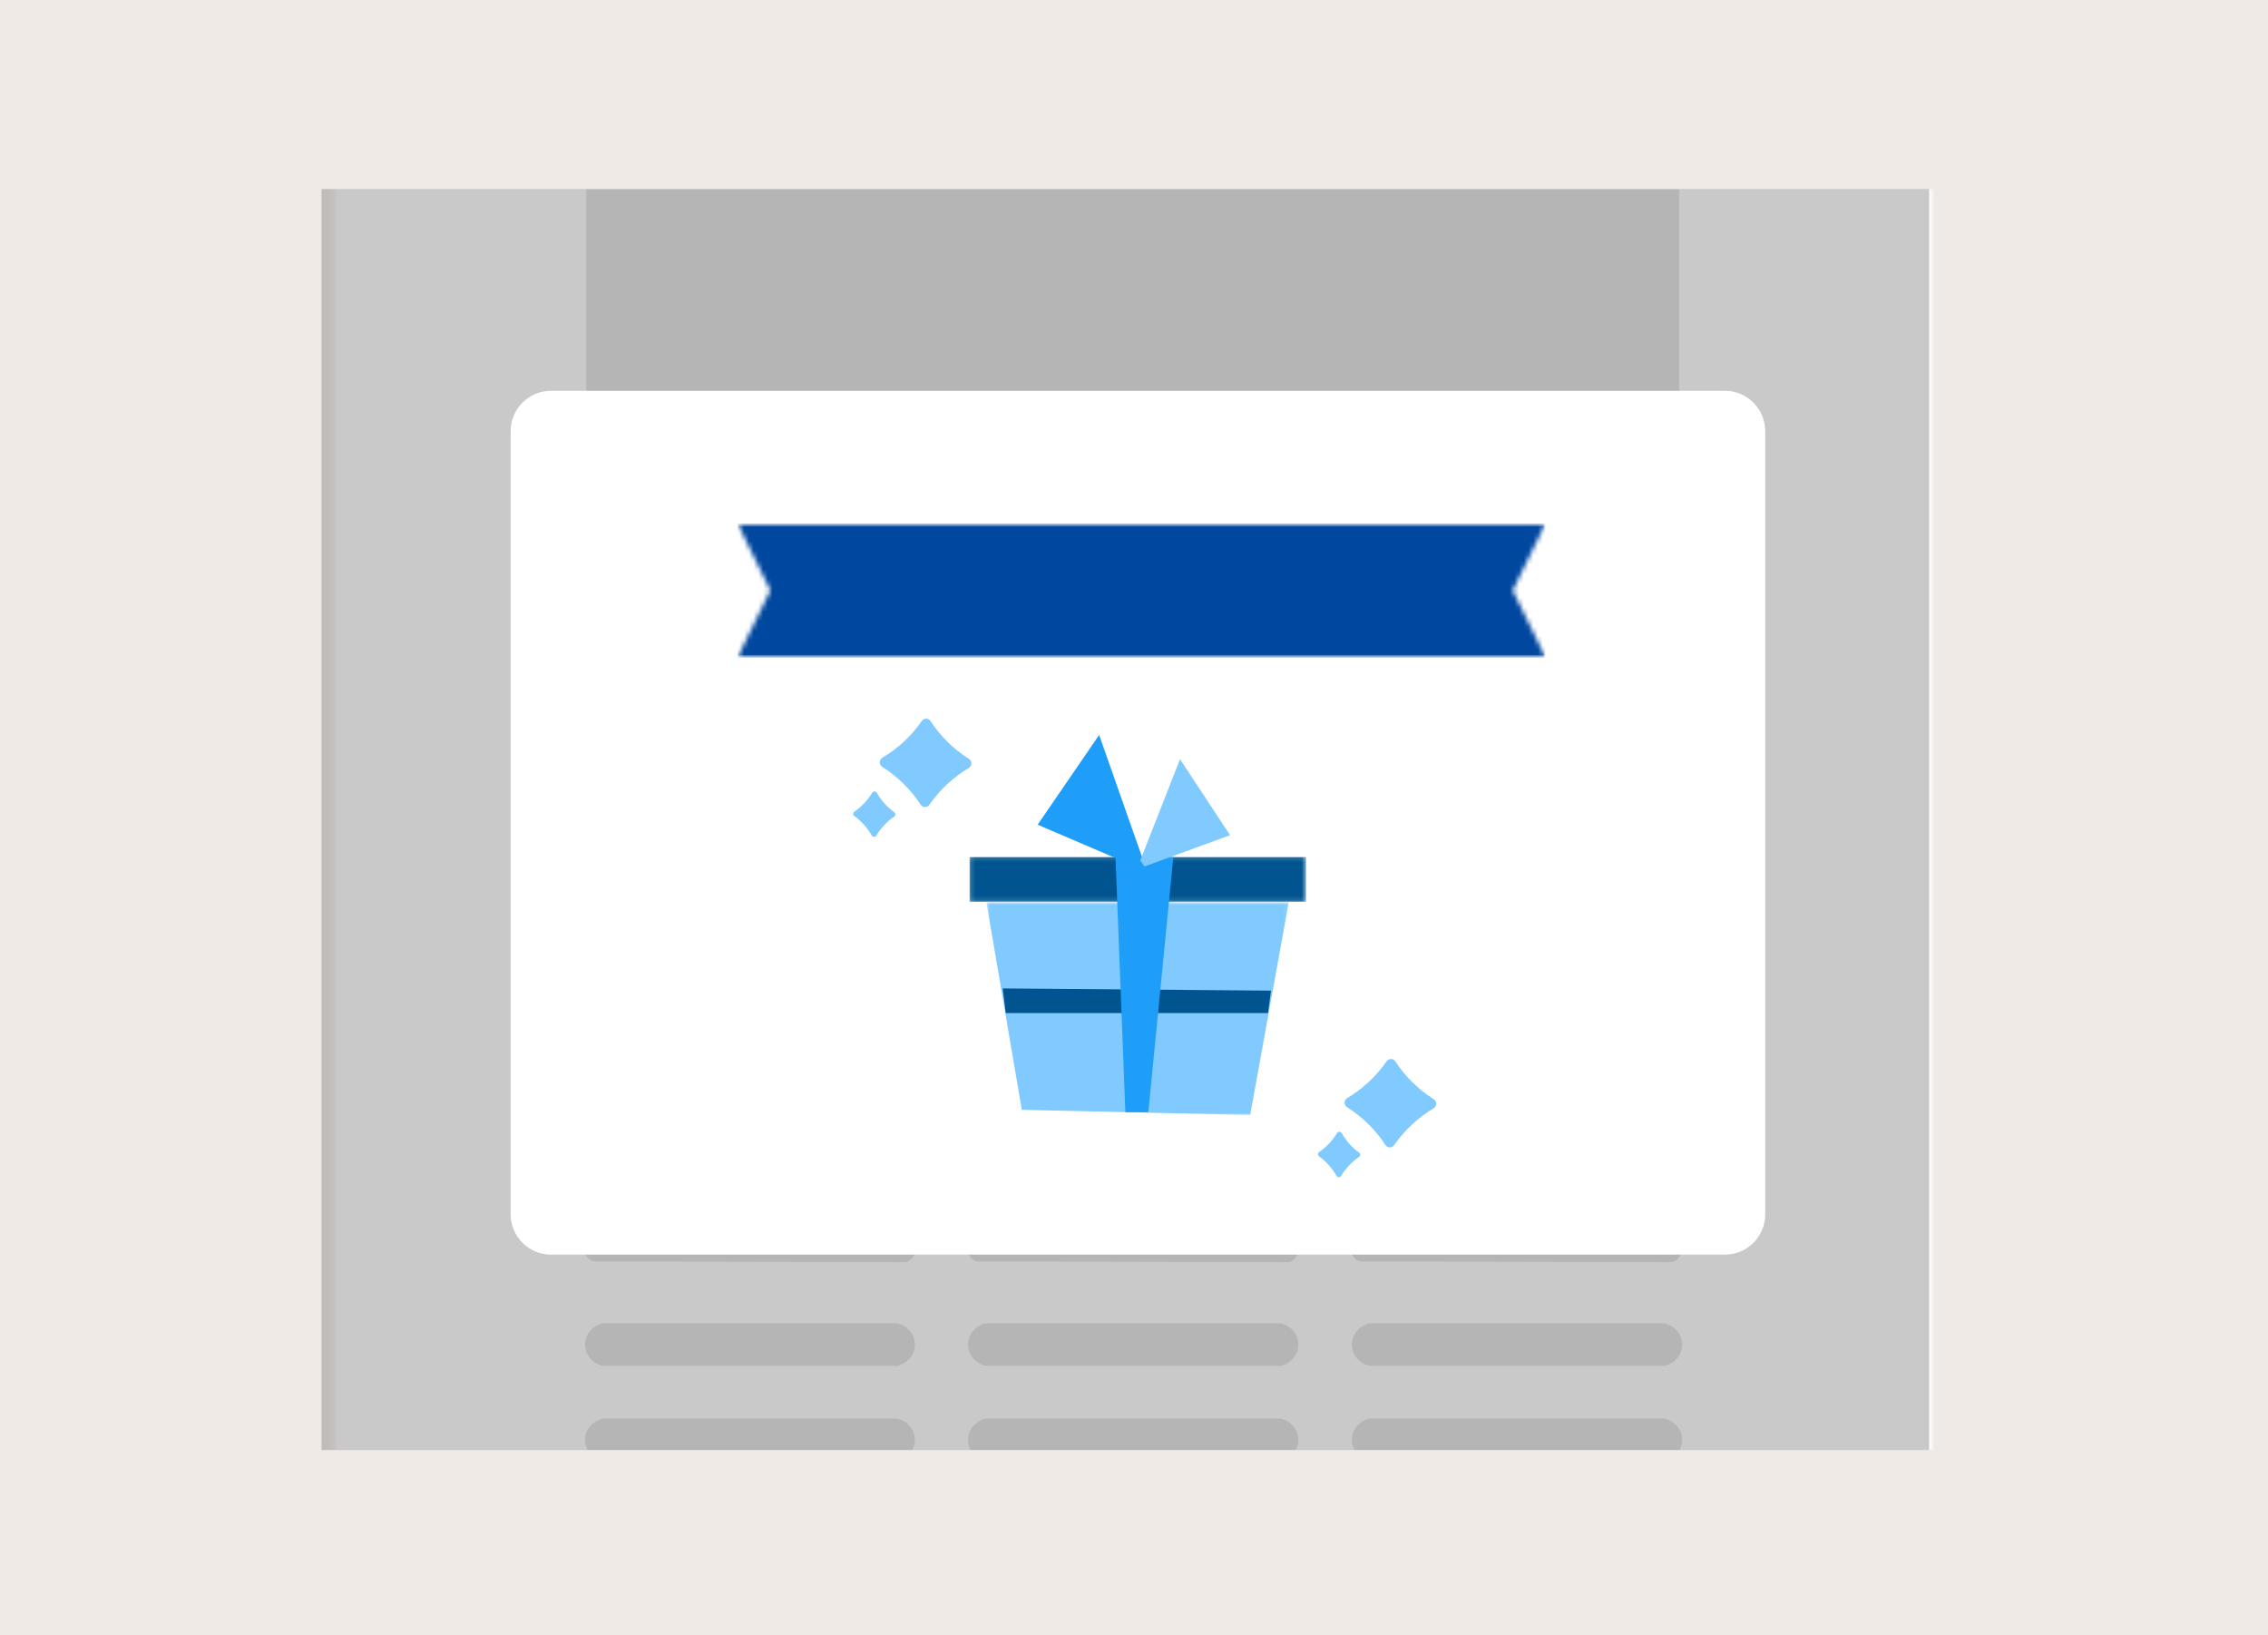 <svg width="480" height="346" viewBox="0 0 480 346" fill="none" xmlns="http://www.w3.org/2000/svg">
<rect x="0" y="0" width="480" height="346" fill="#333333" stroke="none"/>
<g clip-path="url(#clip0_10001_9413)">
<rect width="480" height="346" fill="#F0EAE6"/>
<g clip-path="url(#clip1_10001_9413)">
<path d="M0 45.336C0 43.921 0.562 42.563 1.563 41.562C2.564 40.561 3.922 39.999 5.337 39.999H474.995C476.41 39.999 477.768 40.561 478.769 41.562C479.77 42.563 480.332 43.921 480.332 45.336V301.513C480.332 302.929 479.77 304.286 478.769 305.287C477.768 306.288 476.41 306.85 474.995 306.85H5.337C3.922 306.85 2.564 306.288 1.563 305.287C0.562 304.286 0 302.929 0 301.513V45.336Z" fill="#F0EAE6"/>
<mask id="mask0_10001_9413" style="mask-type:luminance" maskUnits="userSpaceOnUse" x="70" y="-29" width="339" height="378">
<path d="M70.716 -28.193H408.797V348.665H70.716V-28.193Z" fill="white"/>
</mask>
<g mask="url(#mask0_10001_9413)">
<path d="M414.709 -33.385H65.625C58.855 -33.385 53.37 -29.601 53.37 -24.931V317.076C53.37 321.746 58.855 325.53 65.625 325.53H414.709C421.476 325.53 426.961 321.746 426.961 317.076V-24.931C426.961 -29.599 421.476 -33.385 414.709 -33.385Z" fill="white"/>
<path fill-rule="evenodd" clip-rule="evenodd" d="M124.08 137.847V13.508C124.221 12.509 124.762 11.596 125.593 10.964C126.439 10.326 127.491 10.022 128.547 10.111H350.896C351.952 10.022 353.004 10.326 353.85 10.964C354.681 11.599 355.222 12.509 355.363 13.508V137.847C355.213 138.862 354.669 139.776 353.85 140.393C353.004 141.031 351.952 141.335 350.896 141.247H128.615C127.547 141.353 126.478 141.056 125.618 140.415C125.204 140.111 124.855 139.727 124.591 139.286C124.327 138.845 124.153 138.356 124.08 137.847Z" fill="#DEDEDF"/>
<path d="M123.559 200.228V263.79C123.559 265.543 124.653 266.936 125.992 266.936L191.414 267.084C192.73 267.084 193.826 265.67 193.826 263.94V200.355C193.826 198.624 192.73 197.211 191.391 197.211L126.014 197.084C124.653 197.084 123.559 198.477 123.559 200.228Z" fill="#DEDEDF"/>
<path d="M189.895 289.036H127.558C126.507 288.795 125.564 288.217 124.872 287.39C124.202 286.587 123.833 285.575 123.83 284.529C123.83 283.492 124.197 282.486 124.872 281.668C125.547 280.851 126.494 280.273 127.558 280.022H189.895C190.96 280.273 191.904 280.853 192.582 281.668C193.257 282.486 193.623 283.492 193.623 284.529C193.623 285.566 193.257 286.574 192.582 287.39C191.888 288.215 190.945 288.792 189.895 289.036ZM189.895 309.195H127.558C126.507 308.954 125.564 308.376 124.872 307.548C124.202 306.746 123.834 305.735 123.83 304.69C123.83 303.652 124.197 302.644 124.872 301.829C125.564 301.001 126.507 300.423 127.558 300.182H189.895C190.96 300.431 191.904 301.011 192.582 301.829C193.257 302.644 193.623 303.652 193.623 304.69C193.623 305.727 193.257 306.733 192.582 307.548C191.888 308.373 190.945 308.951 189.895 309.195Z" fill="#DEDEDE"/>
<path d="M204.646 200.228V263.79C204.646 265.543 205.72 266.936 207.058 266.936L272.458 267.084C273.796 267.084 274.892 265.67 274.892 263.94V200.355C274.892 198.624 273.819 197.211 272.48 197.211L207.038 197.084C205.742 197.084 204.646 198.477 204.646 200.228Z" fill="#DEDEDF"/>
<path d="M270.983 289.037H208.668C207.602 288.812 206.64 288.241 205.932 287.413C205.246 286.608 204.868 285.586 204.865 284.529C204.865 283.483 205.241 282.466 205.932 281.648C206.64 280.82 207.602 280.249 208.668 280.024H270.983C272.063 280.258 273.028 280.828 273.719 281.648C274.409 282.466 274.785 283.483 274.785 284.529C274.785 285.578 274.409 286.593 273.719 287.413C273.011 288.241 272.049 288.812 270.983 289.037ZM270.983 309.195H208.668C207.602 308.97 206.64 308.4 205.932 307.571C205.247 306.767 204.869 305.746 204.865 304.69C204.865 303.641 205.241 302.627 205.932 301.807C206.64 300.978 207.602 300.407 208.668 300.183H270.983C272.063 300.416 273.028 300.989 273.719 301.807C274.409 302.627 274.785 303.641 274.785 304.69C274.785 305.739 274.409 306.753 273.719 307.571C273.011 308.4 272.049 308.97 270.983 309.195Z" fill="#DEDEDE"/>
<path d="M285.77 200.228V263.79C285.77 265.543 286.841 266.936 288.182 266.936L353.579 267.084C354.92 267.084 356.014 265.67 356.014 263.94V200.355C356.014 198.624 354.92 197.211 353.579 197.211L288.182 197.084C286.864 197.084 285.793 198.477 285.77 200.228Z" fill="#DEDEDF"/>
<path d="M352.225 289.037H289.911C288.845 288.812 287.883 288.241 287.175 287.413C286.489 286.608 286.111 285.587 286.108 284.529C286.108 283.483 286.484 282.466 287.175 281.648C287.882 280.819 288.844 280.247 289.911 280.022H352.225C353.306 280.255 354.271 280.828 354.961 281.648C355.652 282.466 356.028 283.483 356.028 284.529C356.028 285.578 355.652 286.593 354.961 287.413C354.254 288.241 353.292 288.812 352.225 289.037ZM352.225 309.195H289.911C288.845 308.971 287.883 308.4 287.175 307.571C286.489 306.767 286.111 305.746 286.108 304.69C286.108 303.641 286.484 302.627 287.175 301.807C287.883 300.978 288.845 300.407 289.911 300.183H352.225C353.306 300.416 354.271 300.989 354.961 301.807C355.652 302.627 356.028 303.641 356.028 304.69C356.028 305.739 355.652 306.753 354.961 307.571C354.254 308.4 353.292 308.971 352.225 309.195ZM281.852 161.362H196.106C191.814 161.362 188.333 164.653 188.333 168.709V169.638C188.333 173.694 191.814 176.983 196.106 176.983H281.852C286.144 176.983 289.623 173.694 289.623 169.638V168.709C289.623 164.653 286.144 161.362 281.852 161.362Z" fill="#DEDEDE"/>
</g>
<rect x="68.047" y="39.999" width="340.235" height="266.851" fill="#7A7A7A" fill-opacity="0.4"/>
<path d="M365.058 82.697H116.61C114.347 82.697 112.176 83.597 110.575 85.2C108.975 86.803 108.076 88.977 108.076 91.243V256.944C108.076 259.21 108.975 261.384 110.575 262.987C112.176 264.59 114.347 265.49 116.61 265.49H365.058C367.322 265.49 369.492 264.59 371.093 262.987C372.693 261.384 373.593 259.21 373.593 256.944V91.243C373.593 88.977 372.693 86.803 371.093 85.2C369.492 83.597 367.322 82.697 365.058 82.697Z" fill="white"/>
<g clip-path="url(#clip2_10001_9413)">
<mask id="mask1_10001_9413" style="mask-type:luminance" maskUnits="userSpaceOnUse" x="156" y="110" width="172" height="30">
<path d="M327.126 139.203H156.044V110.686H327.126V139.203Z" fill="white"/>
</mask>
<g mask="url(#mask1_10001_9413)">
<mask id="mask2_10001_9413" style="mask-type:luminance" maskUnits="userSpaceOnUse" x="156" y="110" width="172" height="30">
<path d="M327.146 139.203H156.046L163.041 124.947L156.046 110.687H327.146L320.152 124.947L327.146 139.203Z" fill="white"/>
</mask>
<g mask="url(#mask2_10001_9413)">
<path d="M156.046 139.203H327.099V110.687H156.046V139.203Z" fill="#00479F"/>
</g>
</g>
</g>
<path d="M205.076 160.593C205.764 161.027 205.75 162.079 205.052 162.496C201.708 164.491 198.855 167.156 196.692 170.305C196.252 170.946 195.266 170.933 194.842 170.28C192.768 167.078 189.99 164.343 186.703 162.264C186.016 161.829 186.03 160.778 186.728 160.361C190.073 158.365 192.925 155.701 195.089 152.551C195.529 151.91 196.516 151.923 196.938 152.577C199.013 155.778 201.79 158.514 205.076 160.593ZM189.27 171.886C189.341 171.939 189.399 172.009 189.438 172.089C189.478 172.168 189.498 172.256 189.496 172.345C189.495 172.434 189.473 172.522 189.431 172.601C189.389 172.679 189.33 172.747 189.257 172.798C187.744 173.825 186.45 175.198 185.462 176.822C185.246 177.177 184.703 177.171 184.496 176.81C183.546 175.156 182.285 173.745 180.796 172.673C180.724 172.62 180.666 172.551 180.627 172.471C180.587 172.391 180.567 172.303 180.568 172.214C180.57 172.125 180.592 172.038 180.634 171.959C180.675 171.88 180.735 171.813 180.808 171.762C182.321 170.734 183.615 169.362 184.603 167.738C184.82 167.382 185.363 167.389 185.569 167.75C186.519 169.404 187.781 170.815 189.27 171.886ZM303.448 232.615C304.136 233.05 304.122 234.101 303.424 234.518C300.08 236.514 297.227 239.178 295.064 242.327C294.624 242.969 293.638 242.955 293.214 242.302C291.14 239.1 288.362 236.366 285.076 234.286C284.388 233.851 284.401 232.8 285.1 232.383C288.445 230.387 291.297 227.723 293.461 224.574C293.901 223.932 294.888 223.946 295.311 224.598C297.385 227.801 300.162 230.535 303.448 232.615ZM287.642 243.909C287.713 243.962 287.771 244.031 287.81 244.111C287.85 244.191 287.87 244.279 287.869 244.368C287.867 244.457 287.845 244.544 287.804 244.623C287.762 244.702 287.702 244.769 287.629 244.82C286.116 245.847 284.822 247.22 283.834 248.844C283.618 249.2 283.075 249.193 282.868 248.832C281.918 247.178 280.657 245.767 279.168 244.696C279.096 244.643 279.038 244.573 278.999 244.493C278.959 244.414 278.939 244.326 278.94 244.237C278.942 244.148 278.964 244.06 279.006 243.981C279.047 243.903 279.107 243.835 279.18 243.784C280.693 242.757 281.988 241.384 282.975 239.76C283.191 239.405 283.735 239.412 283.942 239.772C284.891 241.427 286.153 242.838 287.642 243.909Z" fill="#80CAFF"/>
<g clip-path="url(#clip3_10001_9413)">
<mask id="mask3_10001_9413" style="mask-type:luminance" maskUnits="userSpaceOnUse" x="208" y="190" width="65" height="47">
<path d="M272.881 190.878H208.59V236.031H272.881V190.878Z" fill="white"/>
</mask>
<g mask="url(#mask3_10001_9413)">
<path d="M264.589 235.952L216.257 234.849L208.753 190.895H272.755L264.589 235.949" fill="#80CAFF"/>
</g>
<mask id="mask4_10001_9413" style="mask-type:luminance" maskUnits="userSpaceOnUse" x="205" y="181" width="72" height="10">
<path d="M276.445 181.147H205.153V190.877H276.445V181.147Z" fill="white"/>
</mask>
<g mask="url(#mask4_10001_9413)">
<path d="M276.445 190.835H205.159V181.363H276.445V190.835Z" fill="#005590"/>
</g>
<path d="M268.369 214.37L268.992 209.629L212.215 209.16L212.856 214.37H268.369Z" fill="#005590"/>
<path d="M236.085 181.362L238.173 235.356H243.029L248.325 181.362H236.088" fill="#1E9EF9"/>
<path d="M242.078 182.425L232.624 155.522L219.605 174.519L241.202 183.762L242.075 182.425" fill="#1E9EF9"/>
<path d="M241.324 182.085L249.74 160.655L260.335 176.737L242.236 183.346L241.324 182.088" fill="#80CAFF"/>
</g>
</g>
</g>
<defs>
<clipPath id="clip0_10001_9413">
<rect width="480" height="346" fill="white"/>
</clipPath>
<clipPath id="clip1_10001_9413">
<rect width="480.332" height="266.851" fill="white" transform="translate(0 40)"/>
</clipPath>
<clipPath id="clip2_10001_9413">
<rect width="171.1" height="28.517" fill="white" transform="matrix(1 0 0 -1 156.041 139.202)"/>
</clipPath>
<clipPath id="clip3_10001_9413">
<rect width="71.292" height="80.508" fill="white" transform="translate(205.153 155.523)"/>
</clipPath>
</defs>
</svg>
